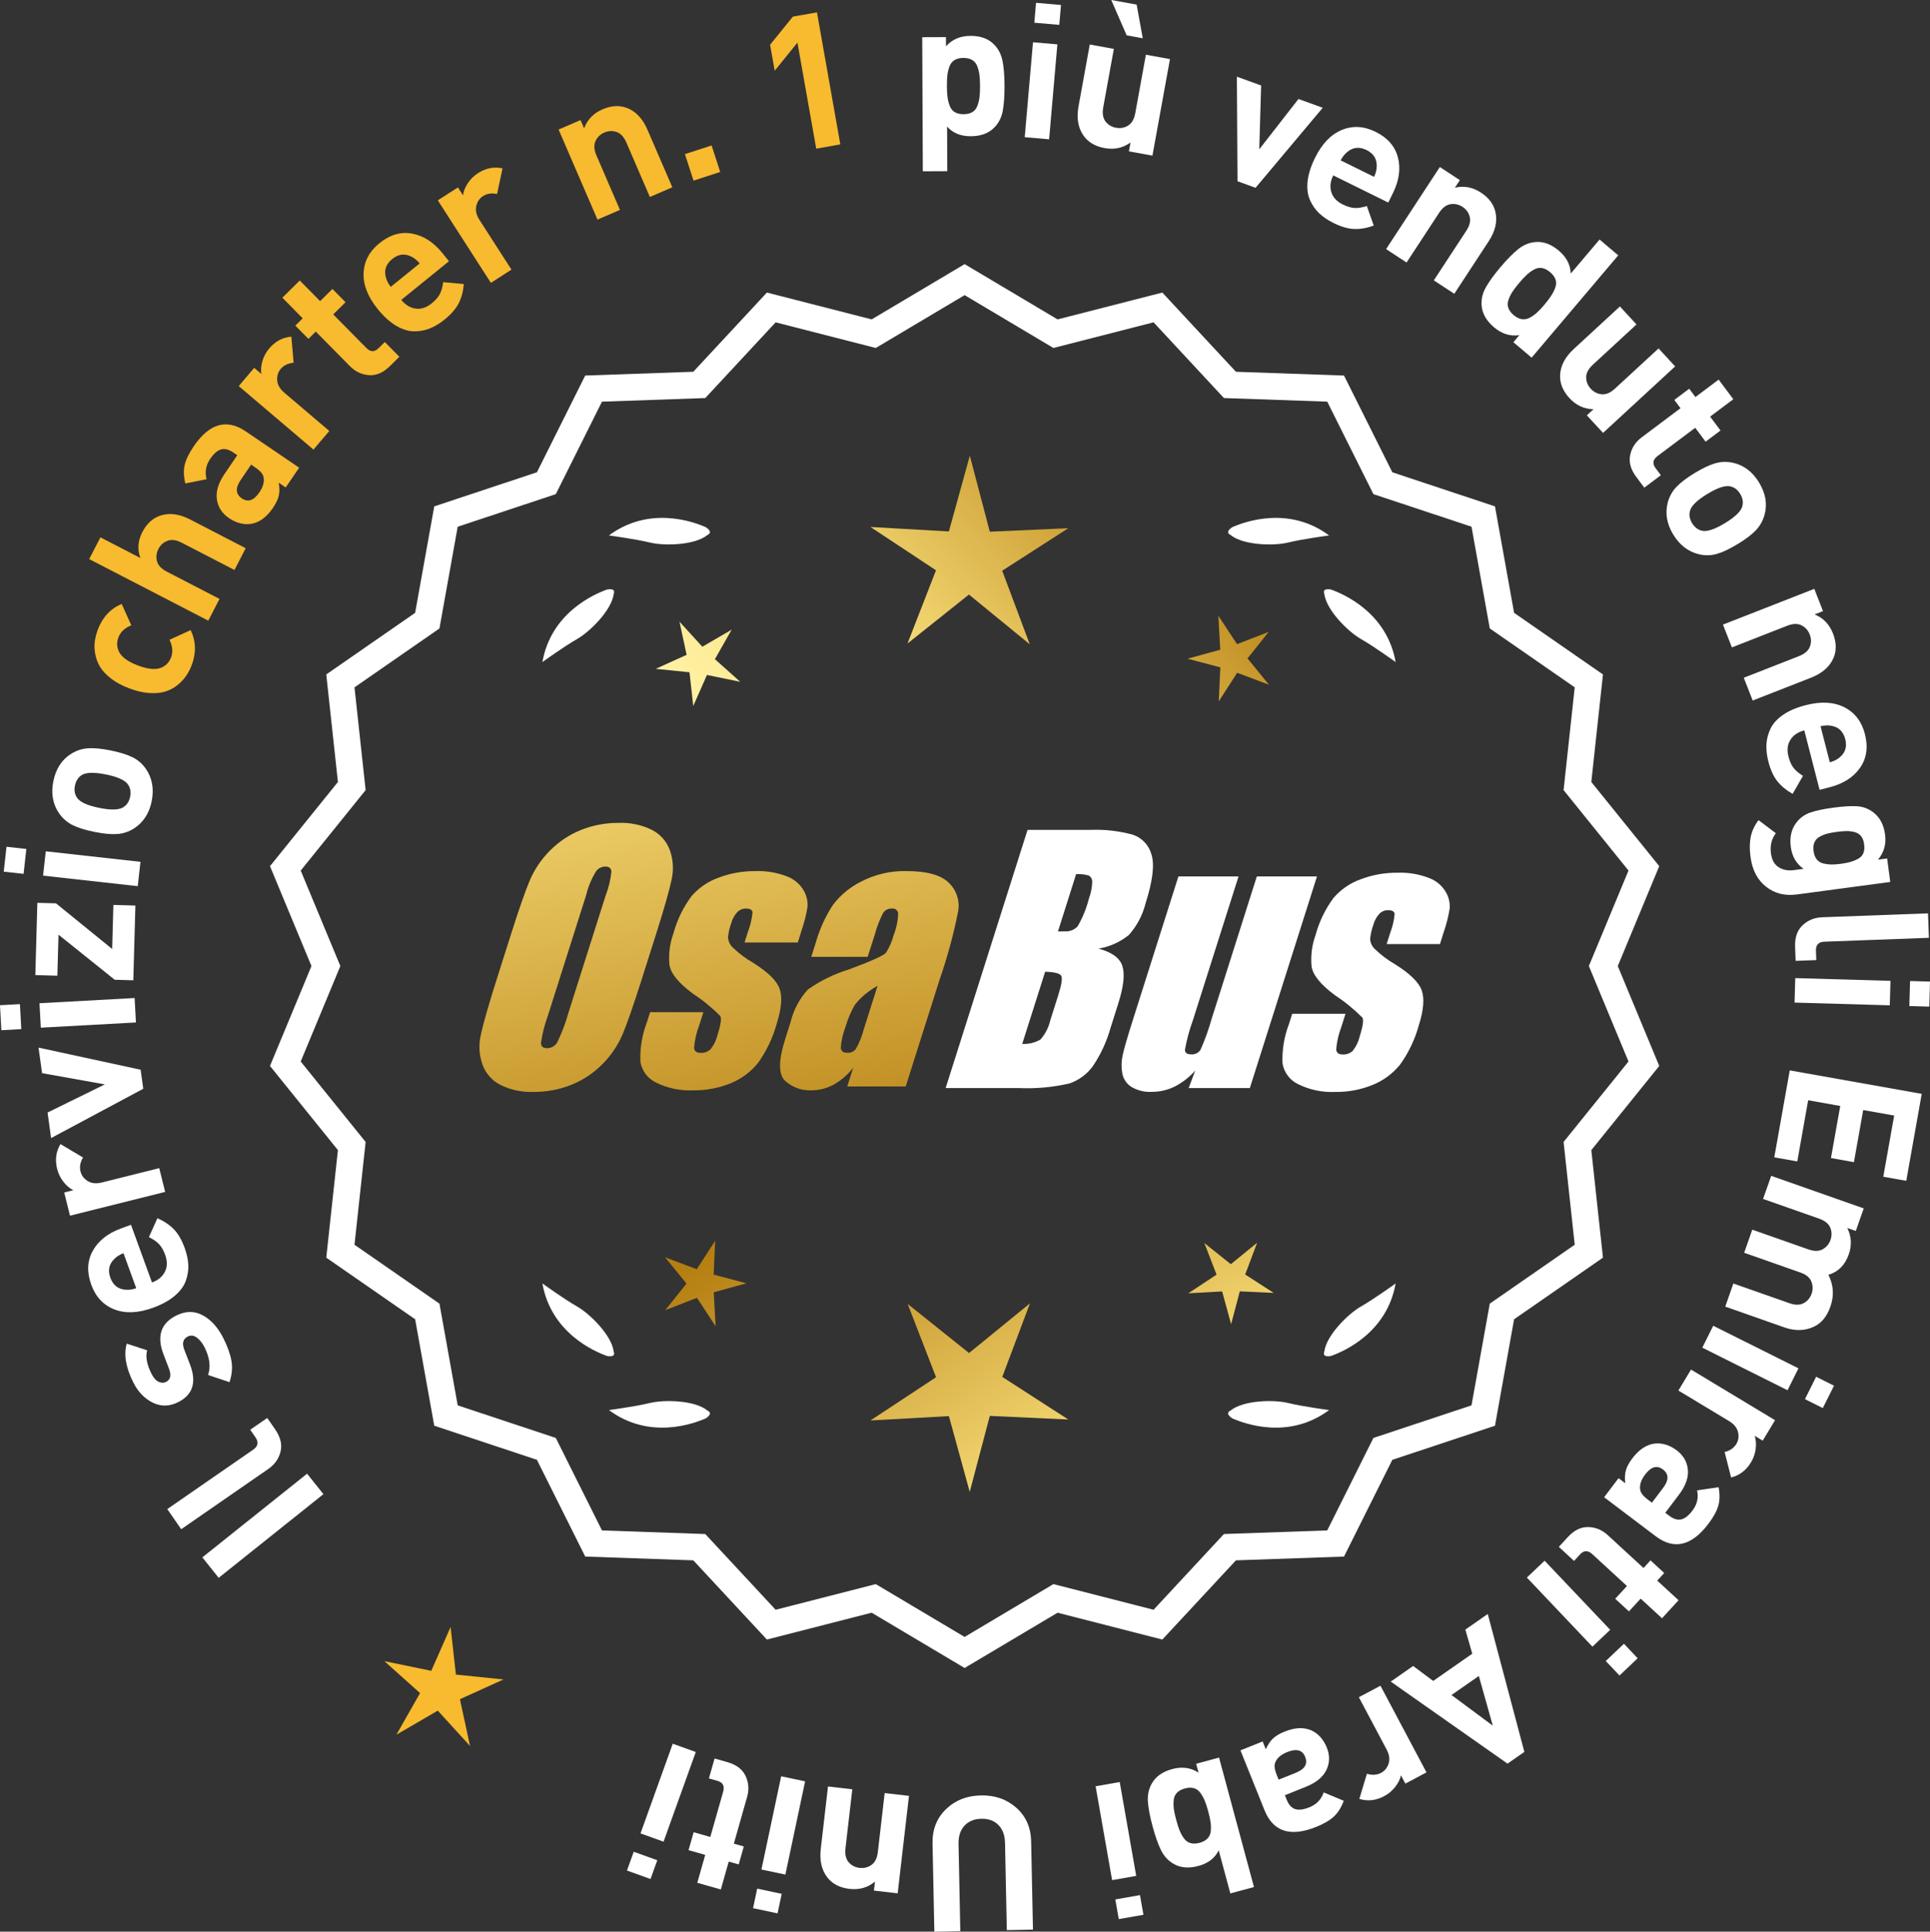 <?xml version="1.0" encoding="UTF-8"?>
<svg id="Layer_2" data-name="Layer 2" xmlns="http://www.w3.org/2000/svg" xmlns:xlink="http://www.w3.org/1999/xlink" viewBox="0 0 174.271 174.376">
  <rect x="0" y="0" width="174.271" height="174.376" fill="#333333" stroke="none"/>
  <defs>
    <style>
      .cls-1 {
        fill: url(#linear-gradient-8);
      }

      .cls-2 {
        fill: url(#linear-gradient-7);
      }

      .cls-3 {
        fill: url(#linear-gradient-5);
      }

      .cls-4 {
        fill: url(#linear-gradient-6);
      }

      .cls-5 {
        fill: url(#linear-gradient-9);
      }

      .cls-6 {
        fill: url(#linear-gradient-4);
      }

      .cls-7 {
        fill: url(#linear-gradient-3);
      }

      .cls-8 {
        fill: url(#linear-gradient-2);
      }

      .cls-9 {
        fill: url(#linear-gradient);
      }

      .cls-10 {
        fill: #f8ba2f;
      }

      .cls-11 {
        fill: #fff;
      }
    </style>
    <linearGradient id="linear-gradient" x1="113.453" y1="196.835" x2="62.028" y2="114.316" gradientUnits="userSpaceOnUse">
      <stop offset="0" stop-color="#f9df7b"/>
      <stop offset=".279" stop-color="#b57e10"/>
      <stop offset=".323" stop-color="#c89d38"/>
      <stop offset=".417" stop-color="#efda86"/>
      <stop offset=".46" stop-color="#fff3a6"/>
      <stop offset=".642" stop-color="#f9df7b"/>
      <stop offset="1" stop-color="#b57e10"/>
    </linearGradient>
    <linearGradient id="linear-gradient-2" x1="126.701" y1="188.58" x2="75.275" y2="106.06" xlink:href="#linear-gradient"/>
    <linearGradient id="linear-gradient-3" x1="148.228" y1="175.164" x2="96.802" y2="92.645" xlink:href="#linear-gradient"/>
    <linearGradient id="linear-gradient-4" x1="48.016" y1="64.785" x2="79.708" y2="235.804" gradientUnits="userSpaceOnUse">
      <stop offset="0" stop-color="#f9df7b"/>
      <stop offset=".279" stop-color="#b57e10"/>
      <stop offset=".284" stop-color="#e5c25b"/>
      <stop offset=".286" stop-color="#f9df7b"/>
      <stop offset=".46" stop-color="#fff3a6"/>
      <stop offset=".642" stop-color="#f9df7b"/>
      <stop offset="1" stop-color="#b57e10"/>
    </linearGradient>
    <linearGradient id="linear-gradient-5" x1="60.524" y1="62.467" x2="92.216" y2="233.486" xlink:href="#linear-gradient-4"/>
    <linearGradient id="linear-gradient-6" x1="73.149" y1="60.128" x2="104.841" y2="231.146" xlink:href="#linear-gradient-4"/>
    <linearGradient id="linear-gradient-7" x1="52.462" y1="114.186" x2="118.239" y2="53.194" xlink:href="#linear-gradient"/>
    <linearGradient id="linear-gradient-8" x1="30.243" y1="90.224" x2="96.02" y2="29.232" xlink:href="#linear-gradient"/>
    <linearGradient id="linear-gradient-9" x1="37.299" y1="97.834" x2="103.075" y2="36.841" xlink:href="#linear-gradient"/>
  </defs>
  <g id="Layer_1-2" data-name="Layer 1">
    <g>
      <polygon class="cls-10" points="41.167 151.173 40.687 146.879 38.942 150.832 34.709 149.961 37.929 152.843 35.793 156.599 39.529 154.427 42.442 157.619 41.53 153.395 45.466 151.611 41.167 151.173"/>
      <g>
        <path class="cls-11" d="M87.1,150.214l-8.345-4.961-9.405,2.409-6.61-7.111-9.703-.338-4.338-8.685-9.214-3.058-1.716-9.556-7.98-5.53,1.046-9.652-6.098-7.554,3.723-8.967-3.723-8.967,6.098-7.554-1.046-9.652,7.98-5.53,1.716-9.556,9.214-3.058,4.338-8.685,9.703-.338,6.61-7.111,9.405,2.409,8.345-4.961,8.345,4.961,9.405-2.409,6.61,7.111,9.703.338,4.338,8.685,9.214,3.058,1.716,9.556,7.98,5.53-1.046,9.652,6.098,7.554-3.723,8.967,3.723,8.967-6.098,7.554,1.046,9.652-7.98,5.53-1.716,9.556-9.214,3.058-4.338,8.685-9.703.338-6.61,7.111-9.405-2.409-8.345,4.961ZM79.03,143.338l8.07,4.797,8.07-4.797,9.095,2.329,6.392-6.877,9.383-.327,4.195-8.399,8.91-2.957,1.659-9.241,7.716-5.348-1.011-9.334,5.897-7.305-3.6-8.671,3.6-8.671-5.897-7.305,1.011-9.334-7.716-5.348-1.659-9.241-8.91-2.957-4.195-8.399-9.383-.327-6.392-6.877-9.095,2.329-8.07-4.797-8.07,4.797-9.095-2.329-6.392,6.877-9.383.327-4.195,8.399-8.91,2.957-1.659,9.241-7.716,5.348,1.011,9.334-5.897,7.305,3.6,8.671-3.6,8.671,5.897,7.305-1.011,9.334,7.716,5.348,1.659,9.241,8.91,2.957,4.195,8.399,9.383.327,6.392,6.877,9.095-2.329Z"/>
        <path class="cls-11" d="M87.101,150.576l-.159-.094-8.234-4.896-9.459,2.423-6.647-7.151-9.759-.34-4.363-8.735-9.268-3.076-1.726-9.611-8.025-5.562,1.052-9.708-6.134-7.598,3.745-9.018-3.745-9.019,6.134-7.598-1.052-9.708,8.025-5.562,1.726-9.611,9.268-3.076,4.363-8.734,9.759-.341,6.647-7.151,9.459,2.423,8.394-4.989.159.094,8.233,4.896,9.459-2.423,6.647,7.151,9.759.341,4.364,8.734,9.267,3.076,1.726,9.611,8.025,5.562-1.052,9.708,6.134,7.598-3.744,9.019,3.744,9.018-6.134,7.598,1.052,9.708-8.025,5.562-1.726,9.611-9.267,3.076-4.364,8.735-9.759.34-6.647,7.151-9.459-2.423-8.393,4.99ZM78.803,144.92l.111.065,8.187,4.868,8.297-4.934,9.352,2.396,6.571-7.071.129-.004,9.519-.332,4.313-8.636.123-.04,9.038-3.001,1.706-9.5,7.934-5.499-1.04-9.597,6.063-7.512-3.701-8.914,3.701-8.915-6.063-7.512,1.04-9.597-7.934-5.499-1.706-9.5-9.161-3.041-4.313-8.635-9.647-.337-6.571-7.071-9.352,2.396-.111-.065-8.186-4.867-8.298,4.933-9.352-2.396-6.571,7.071-.129.004-9.519.333-4.312,8.635-.123.04-9.039,3.001-1.706,9.5-7.934,5.499,1.04,9.597-6.063,7.512,3.702,8.915-3.702,8.914,6.063,7.512-1.04,9.597,7.934,5.499,1.706,9.5,9.162,3.041,4.312,8.636,9.647.336,6.571,7.071,9.352-2.396ZM87.101,148.497l-8.118-4.826-9.148,2.344-6.43-6.917-9.438-.329-4.221-8.448-8.963-2.976-1.669-9.296-7.763-5.379,1.018-9.39-5.933-7.349,3.622-8.722-3.622-8.723,5.933-7.349-1.018-9.389,7.763-5.38,1.669-9.296,8.963-2.975,4.221-8.449,9.438-.329,6.43-6.916,9.148,2.343,8.118-4.826.159.094,7.958,4.732,9.148-2.343,6.43,6.916,9.438.329,4.221,8.449,8.964,2.975,1.669,9.296,7.762,5.38-1.018,9.389,5.933,7.349-3.622,8.723,3.622,8.722-5.933,7.349,1.018,9.39-7.762,5.379-1.669,9.296-8.964,2.976-4.221,8.448-9.438.329-6.43,6.917-9.148-2.344-8.117,4.826ZM79.078,143.005l.111.065,7.911,4.704,8.021-4.77,9.041,2.316,6.354-6.837.129-.004,9.198-.321,4.17-8.349.123-.04,8.735-2.9,1.649-9.185,7.67-5.316-1.006-9.278,5.862-7.263-3.579-8.618,3.579-8.619-5.862-7.263,1.006-9.277-7.67-5.317-1.649-9.185-8.858-2.939-4.17-8.35-9.327-.325-6.354-6.836-9.041,2.315-.111-.065-7.91-4.704-8.022,4.77-9.041-2.315-6.354,6.836-.129.004-9.198.321-4.17,8.35-.123.04-8.734,2.899-1.649,9.185-7.671,5.317,1.006,9.277-5.862,7.263,3.579,8.619-3.579,8.618,5.862,7.263-1.006,9.278,7.671,5.316,1.649,9.185,8.857,2.94,4.17,8.349,9.327.325,6.354,6.837,9.041-2.316Z"/>
      </g>
      <g>
        <polygon class="cls-9" points="64.439 115.065 64.579 112.004 62.918 114.579 60.05 113.5 61.986 115.875 60.074 118.269 62.931 117.162 64.616 119.721 64.446 116.661 67.401 115.849 64.439 115.065"/>
        <polygon class="cls-8" points="93 117.661 87.501 122.143 81.959 117.714 84.522 124.329 78.598 128.232 85.681 127.838 87.562 134.678 89.376 127.82 96.463 128.145 90.501 124.3 93 117.661"/>
        <polygon class="cls-7" points="112.435 115.055 113.514 112.187 111.139 114.123 108.745 112.21 109.852 115.068 107.294 116.753 110.353 116.583 111.165 119.538 111.949 116.576 115.01 116.716 112.435 115.055"/>
      </g>
      <g>
        <path class="cls-11" d="M111.108,127.34c-.114.057-.184.124-.207.201-.001.001-.002.002-.003.003.001 0.0.001 0.0.002.001-.036.131.066.291.35.488,1.179.524,5.149,1.947,8.764-.74,0,0-2.348-.308-3.726-.643-1.249-.304-4.027-.256-5.179.691Z"/>
        <path class="cls-11" d="M119.568,122.301c0.0.001-0.0.003,0,.004.001-0.0.001-0.0.002-.001.063.12.248.166.589.115,1.217-.428,5.08-2.121,5.862-6.557,0,0-1.918,1.389-3.15,2.091-1.117.637-3.103,2.579-3.29,4.059-.043.12-.049.217-.013.288Z"/>
      </g>
      <g>
        <path class="cls-11" d="M63.889,127.34c.114.057.184.124.207.201.001.001.002.002.003.003-.001 0-.001 0-.002.001.036.131-.066.291-.35.488-1.179.524-5.149,1.947-8.764-.74,0,0,2.348-.308,3.726-.643,1.249-.304,4.027-.256,5.179.691Z"/>
        <path class="cls-11" d="M55.429,122.301c-0.0.001 0.0.003,0,.004-.001-0-.001-0-.002-.001-.063.12-.248.166-.589.115-1.217-.428-5.08-2.121-5.862-6.557,0,0,1.918,1.389,3.15,2.091,1.117.637,3.103,2.579,3.29,4.059.043.12.049.217.013.288Z"/>
      </g>
      <g>
        <path class="cls-11" d="M63.889,48.292c.114-.057.184-.124.207-.201.001-.001.002-.002.003-.003-.001-0-.001-0-.002-.001.036-.131-.066-.291-.35-.488-1.179-.524-5.149-1.947-8.764.74,0,0,2.348.308,3.726.643,1.249.304,4.027.256,5.179-.691Z"/>
        <path class="cls-11" d="M55.429,53.33c-0-.001 0-.003,0-.004-.001 0-.001 0-.002.001-.063-.12-.248-.166-.589-.115-1.217.428-5.08,2.121-5.862,6.557,0,0,1.918-1.389,3.15-2.091,1.117-.637,3.103-2.579,3.29-4.059.043-.12.049-.217.013-.288Z"/>
      </g>
      <g>
        <path class="cls-11" d="M111.108,48.292c-.114-.057-.184-.124-.207-.201-.001-.001-.002-.002-.003-.003.001-0.0.001-0.0.002-.001-.036-.131.066-.291.35-.488,1.179-.524,5.149-1.947,8.764.74,0,0-2.348.308-3.726.643-1.249.304-4.027.256-5.179-.691Z"/>
        <path class="cls-11" d="M119.568,53.33c0-.001-0-.003,0-.004.001 0.0.001 0.0.002.001.063-.12.248-.166.589-.115,1.217.428,5.08,2.121,5.862,6.557,0,0-1.918-1.389-3.15-2.091-1.117-.637-3.103-2.579-3.29-4.059-.043-.12-.049-.217-.013-.288Z"/>
      </g>
      <g id="Group_4" data-name="Group 4">
        <g id="Group_1" data-name="Group 1">
          <path id="Path_1" data-name="Path 1" class="cls-6" d="M57.941,88.422c-.743,2.341-1.321,3.999-1.734,4.975-.429.998-1.045,1.904-1.814,2.67-.793.803-1.741,1.435-2.787,1.858-1.09.438-2.256.658-3.431.648-1.017.039-2.027-.171-2.945-.611-.769-.376-1.363-1.035-1.657-1.839-.308-.854-.365-1.778-.165-2.663.198-.958.677-2.638,1.438-5.039l1.265-3.987c.743-2.341,1.321-3.999,1.734-4.975.429-.998,1.045-1.904,1.814-2.67.793-.803,1.741-1.435,2.787-1.858,1.091-.437,2.256-.656,3.431-.646,1.017-.039,2.027.171,2.945.611.768.377,1.362,1.036,1.657,1.84.308.854.365,1.778.165,2.663-.198.958-.677,2.637-1.438,5.037l-1.266,3.986ZM54.716,80.764c.255-.669.42-1.369.49-2.082-.014-.303-.197-.454-.548-.454-.305.003-.593.136-.794.366-.426.665-.737,1.397-.922,2.166l-3.456,10.883c-.3.811-.515,1.65-.64,2.506,0,.319.194.476.565.476.383-.001.734-.212.915-.548.408-.836.739-1.708.988-2.604l3.398-10.71.003.003Z"/>
          <path id="Path_2" data-name="Path 2" class="cls-3" d="M72.039,85.081h-4.81l.329-1.035c.208-.538.339-1.102.391-1.676-.018-.234-.216-.351-.592-.351-.295-.003-.578.115-.785.325-.254.277-.438.611-.538.973-.15.416-.25.849-.298,1.289.015.339.158.661.399.9.569.552,1.206,1.031,1.894,1.425,1.317.827,2.106,1.604,2.367,2.33.259.728.172,1.789-.271,3.182-.35,1.263-.919,2.454-1.683,3.518-.654.81-1.504,1.439-2.469,1.829-1.077.439-2.23.656-3.393.64-1.148.051-2.29-.186-3.322-.691-.755-.353-1.289-1.052-1.43-1.873-.055-1.217.143-2.433.582-3.57l.293-.922h4.808l-.384,1.21c-.246.642-.398,1.316-.454,2.001.022.307.216.461.574.461.33.02.655-.092.903-.311.308-.381.527-.826.64-1.302.289-.911.373-1.482.251-1.712-.764-.766-1.605-1.451-2.509-2.045-1.291-.958-1.987-1.829-2.088-2.612-.083-.943.039-1.893.359-2.784.329-1.218.883-2.363,1.634-3.376.659-.761,1.503-1.338,2.45-1.676,1.062-.401,2.19-.6,3.325-.589.978-.037,1.953.127,2.864.483.631.24,1.16.689,1.498,1.273.258.444.376.955.34,1.467-.114.719-.291,1.427-.53,2.114l-.348,1.111v-.008Z"/>
          <path id="Path_3" data-name="Path 3" class="cls-4" d="M78.349,86.38h-5.095l.406-1.28c.343-1.213.869-2.366,1.559-3.42.686-.899,1.573-1.626,2.59-2.122,1.245-.636,2.629-.953,4.027-.922,1.836,0,3.11.347,3.822,1.042.696.657,1.021,1.616.867,2.561-.422,2.122-.99,4.212-1.701,6.255l-3.043,9.588h-5.279l.542-1.701c-.481.626-1.083,1.149-1.771,1.536-.626.339-1.326.515-2.038.512-.862.033-1.703-.275-2.341-.856-.611-.57-.611-1.82,0-3.75l.498-1.571c.264-1.09.8-2.096,1.558-2.923,1.131-.798,2.383-1.411,3.707-1.814,2.019-.75,3.134-1.252,3.343-1.508.313-.488.546-1.023.691-1.584.247-.621.386-1.28.41-1.948-.017-.269-.248-.473-.517-.457-.011.001-.021.002-.032.003-.317-.024-.622.121-.805.381-.322.631-.577,1.295-.761,1.979l-.638,1.997ZM79.24,88.999c-.793.427-1.493,1.009-2.056,1.712-.356.627-.637,1.293-.838,1.986-.24.612-.383,1.257-.424,1.913.033.285.223.432.582.432.297.022.586-.104.772-.337.316-.559.557-1.156.717-1.778l1.247-3.928Z"/>
        </g>
        <g id="Group_3" data-name="Group 3">
          <path id="Path_7" data-name="Path 7" class="cls-11" d="M92.777,74.919h5.641c1.319-.059,2.639.092,3.91.446.817.29,1.437.967,1.654,1.807.278.907.098,2.367-.542,4.379-.264,1.057-.78,2.035-1.503,2.849-.794.644-1.742,1.07-2.751,1.236,1.207.319,1.928.841,2.162,1.576s.11,1.862-.373,3.376l-.684,2.162c-.345,1.246-.89,2.429-1.613,3.501-.526.72-1.258,1.262-2.1,1.554-1.523.352-3.088.492-4.649.417h-6.541l7.396-23.304h-.007ZM94.375,87.717l-2.073,6.522c.579.032,1.154-.108,1.654-.402.44-.507.747-1.115.893-1.771l.691-2.173c.318-.999.411-1.603.278-1.814-.132-.212-.611-.329-1.445-.359l.003-.004ZM97.17,78.908l-1.642,5.183c.245-.011.435-.014.57-.014.446.042.887-.119,1.2-.44.459-.785.804-1.631,1.024-2.513.188-.49.289-1.008.3-1.532.004-.229-.116-.442-.314-.556-.368-.102-.75-.144-1.131-.126l-.007-.002Z"/>
          <path id="Path_8" data-name="Path 8" class="cls-11" d="M118.917,79.122l-6.061,19.1h-5.523l.596-1.588c-.519.596-1.147,1.088-1.851,1.449-.638.318-1.342.484-2.056.483-.66.041-1.318-.12-1.885-.461-.422-.281-.712-.723-.801-1.222-.094-.527-.084-1.068.03-1.591.114-.552.428-1.65.951-3.288l4.09-12.884h5.428l-4.126,12.997c-.313.861-.551,1.747-.713,2.648,0,.278.183.417.56.417.344.031.676-.137.856-.432.396-.901.729-1.829.995-2.776l4.079-12.854h5.428l.003.003Z"/>
          <path id="Path_9" data-name="Path 9" class="cls-11" d="M130.018,85.227h-4.81l.329-1.035c.208-.538.339-1.102.391-1.676-.018-.234-.216-.351-.592-.351-.295-.003-.578.115-.784.325-.254.277-.438.611-.538.973-.15.416-.249.848-.297,1.287.015.339.158.661.399.9.569.553,1.205,1.032,1.893,1.426,1.317.827,2.106,1.604,2.367,2.33.259.728.172,1.789-.271,3.182-.35,1.263-.919,2.454-1.683,3.518-.654.809-1.504,1.439-2.469,1.829-1.077.439-2.23.656-3.393.64-1.148.051-2.29-.186-3.322-.691-.755-.353-1.289-1.052-1.43-1.873-.055-1.217.143-2.433.582-3.57l.293-.922h4.81l-.384,1.211c-.246.642-.398,1.316-.454,2.001.022.307.216.461.574.461.33.02.655-.092.903-.311.308-.381.527-.826.64-1.302.289-.911.373-1.482.251-1.712-.764-.766-1.605-1.451-2.509-2.045-1.291-.958-1.987-1.829-2.088-2.612-.083-.943.039-1.893.359-2.784.329-1.218.883-2.363,1.634-3.376.659-.761,1.503-1.338,2.45-1.676,1.062-.401,2.19-.6,3.325-.589.978-.037,1.953.127,2.864.483.632.239,1.163.689,1.503,1.273.258.444.376.955.34,1.467-.114.719-.291,1.427-.53,2.114l-.351,1.108-.004-.005Z"/>
        </g>
      </g>
      <g>
        <path class="cls-11" d="M27.729,133.037l1.475,1.847-9.459,7.553-1.475-1.846,9.459-7.554Z"/>
        <path class="cls-11" d="M24.132,128.005l.715,1.034c.484.699.645,1.37.483,2.013-.162.643-.528,1.16-1.097,1.553l-7.871,5.444-1.258-1.817,7.76-5.366c.438-.304.509-.669.213-1.099l-.483-.699,1.538-1.062Z"/>
        <path class="cls-11" d="M15.916,118.759c.842-.42,1.64-.427,2.395-.018.755.408,1.378,1.104,1.87,2.087.364.73.603,1.396.714,2s.056,1.252-.168,1.946l-1.938-.647c.252-.734.149-1.563-.311-2.486-.193-.385-.427-.68-.7-.886-.273-.205-.547-.239-.821-.103-.436.218-.539.618-.312,1.201l.517,1.338c.608,1.597.248,2.728-1.079,3.391-.792.396-1.558.407-2.301.037-.742-.37-1.327-.981-1.751-1.833-.675-1.348-.869-2.512-.585-3.489l1.84.602c-.158.572-.029,1.274.387,2.105.188.375.401.62.642.734.241.114.468.118.681.011.396-.197.487-.585.275-1.162l-.502-1.309c-.634-1.647-.25-2.82,1.148-3.52Z"/>
        <path class="cls-11" d="M11.828,110.568l1.895,5.208c.553-.201.942-.523,1.166-.967.226-.443.233-.953.024-1.528-.155-.426-.344-.752-.565-.979-.22-.227-.522-.434-.903-.621l.771-1.709c.62.28,1.12.62,1.501,1.019.38.398.699.955.959,1.668.193.533.302,1.039.327,1.519.022.48-.052.962-.226,1.447-.172.485-.509.939-1.006,1.361-.498.422-1.151.78-1.961,1.074-1.331.484-2.492.533-3.484.146-.99-.387-1.686-1.129-2.084-2.227-.414-1.14-.367-2.163.14-3.071.508-.908,1.363-1.582,2.567-2.02l.879-.319ZM11.149,113.131c-.358.142-.633.314-.824.517-.483.465-.603,1.033-.358,1.704s.701,1.029,1.368,1.076c.277.032.6-.013.966-.134l-1.151-3.163Z"/>
        <path class="cls-11" d="M5.462,103.284l2.036,1.209c-.256.426-.331.848-.227,1.266.09.362.309.649.653.861s.771.255,1.275.128l5.18-1.294.534,2.145-8.592,2.146-.523-2.094.825-.206c-.319-.154-.615-.404-.889-.751-.274-.346-.466-.739-.575-1.18-.203-.813-.103-1.557.302-2.23Z"/>
        <path class="cls-11" d="M3.478,94.573l9.22,1.996.239,1.718-8.323,4.452-.319-2.307,5.173-2.539-5.668-1.014-.321-2.307Z"/>
        <path class="cls-11" d="M1.799,90.646l.124,2.258-1.8.099-.123-2.258,1.799-.099ZM12.154,90.096l.121,2.207-8.589.47-.121-2.206,8.589-.471Z"/>
        <path class="cls-11" d="M12.226,81.748l-.188,6.746-1.682-.047-5.073-4.069-.104,3.705-1.988-.056.182-6.525,1.683.047,5.072,4.12.11-3.977,1.988.056Z"/>
        <path class="cls-11" d="M2.379,76.64l-.25,2.246-1.792-.198.25-2.247,1.792.199ZM12.684,77.802l-.245,2.196-8.549-.95.244-2.196,8.55.95Z"/>
        <path class="cls-11" d="M9.996,67.747c.833.17,1.494.376,1.981.62.487.243.889.594,1.2,1.05.571.834.743,1.806.519,2.916-.225,1.1-.761,1.922-1.612,2.466-.476.296-.986.461-1.531.495-.544.034-1.228-.033-2.05-.2-.821-.167-1.475-.371-1.957-.614-.483-.242-.885-.594-1.209-1.053-.57-.832-.744-1.799-.521-2.898.231-1.133.771-1.96,1.615-2.482.477-.296.985-.462,1.523-.496.54-.035,1.22.03,2.042.197ZM9.557,69.913c-1.078-.219-1.812-.194-2.202.073-.308.204-.503.517-.589.938-.084.411-.024.77.181,1.077.254.398.919.708,1.997.927,1.088.221,1.827.197,2.217-.07.308-.203.503-.511.587-.922.085-.422.027-.786-.177-1.094-.255-.398-.926-.709-2.014-.93Z"/>
        <path class="cls-10" d="M17.218,56.884c.479,1.006.51,2.06.092,3.162-.134.35-.302.674-.506.972-.204.299-.468.577-.791.837-.322.259-.687.451-1.092.576s-.888.169-1.449.132c-.562-.038-1.166-.18-1.812-.425-.647-.245-1.192-.54-1.639-.885-.443-.345-.773-.697-.989-1.058-.215-.36-.358-.746-.434-1.155-.075-.41-.087-.794-.036-1.15.051-.357.143-.71.274-1.06.424-1.113,1.14-1.883,2.151-2.312l.868,1.93c-.589.237-.975.6-1.16,1.088-.185.487-.152.947.095,1.381.265.452.816.837,1.652,1.154.848.322,1.521.402,2.019.239.474-.159.802-.483.987-.971.185-.487.137-1.015-.145-1.583l1.913-.873Z"/>
        <path class="cls-10" d="M22.185,49.491l-1.013,1.963-4.758-2.458c-.494-.255-.923-.313-1.286-.177-.364.137-.639.382-.82.734-.188.362-.231.731-.134,1.108.101.376.396.692.89.946l4.757,2.459-1.014,1.963-10.754-5.557,1.015-1.963,3.61,1.865c-.289-.774-.23-1.555.175-2.34.401-.775.952-1.274,1.655-1.498.809-.258,1.692-.141,2.648.354l5.028,2.6Z"/>
        <path class="cls-10" d="M27.011,42.22l-1.214,1.786-.632-.431c.081.426.085.809.011,1.148-.073.341-.25.717-.531,1.13-.555.815-1.193,1.292-1.917,1.43-.696.116-1.382-.055-2.057-.513-.618-.421-.98-.981-1.086-1.684s.122-1.466.684-2.291l1.155-1.701-.365-.248c-.402-.274-.769-.365-1.099-.273-.329.091-.656.375-.981.854-.389.571-.495,1.184-.323,1.836l-1.921.379c-.152-.624-.171-1.181-.057-1.672s.383-1.046.803-1.664c1.414-2.081,2.983-2.535,4.709-1.363l4.821,3.277ZM23.068,42.213l-.393-.268-.946,1.392c-.491.723-.454,1.274.107,1.656.554.376,1.082.193,1.585-.547.324-.478.452-.918.385-1.321-.032-.296-.278-.6-.738-.912Z"/>
        <path class="cls-10" d="M26.308,30.392l.203,2.359c-.495.04-.882.224-1.161.552-.242.285-.349.63-.32,1.033.029.404.242.774.64,1.112l4.065,3.457-1.43,1.684-6.749-5.736,1.397-1.645.649.551c-.062-.349-.03-.735.092-1.159.122-.425.331-.81.625-1.154.543-.64,1.205-.99,1.988-1.054Z"/>
        <path class="cls-10" d="M36.062,32.208l-.86.848c-.597.589-1.226.859-1.886.811-.661-.048-1.234-.318-1.72-.811l-3.081-3.121-.666.656-1.182-1.197.665-.657-1.838-1.863,1.573-1.553,1.838,1.864,1.113-1.099,1.182,1.197-1.112,1.099,2.985,3.025c.374.379.743.389,1.105.031l.569-.562,1.313,1.331Z"/>
        <path class="cls-10" d="M40.54,23.581l-4.304,3.491c.371.458.804.721,1.295.788.494.067.977-.092,1.453-.478.352-.285.6-.569.74-.853.144-.283.24-.636.292-1.058l1.868.171c-.062.678-.221,1.262-.473,1.751-.253.489-.674.974-1.264,1.452-.439.356-.883.624-1.328.804-.446.179-.927.266-1.441.261-.515-.006-1.054-.175-1.616-.507-.561-.333-1.112-.833-1.655-1.503-.893-1.1-1.318-2.182-1.275-3.244.042-1.063.518-1.963,1.424-2.698.942-.764,1.925-1.055,2.949-.871s1.939.772,2.746,1.767l.589.727ZM37.897,23.777c-.252-.292-.505-.496-.758-.611-.598-.304-1.173-.23-1.728.219-.555.45-.743.998-.57,1.645.061.272.208.562.441.868l2.614-2.12Z"/>
        <path class="cls-10" d="M45.376,15.198l-.492,2.316c-.484-.105-.909-.041-1.271.191-.315.202-.518.501-.607.896-.089.395.007.812.288,1.25l2.888,4.489-1.858,1.195-4.791-7.449,1.816-1.168.459.715c.043-.352.185-.712.426-1.082.24-.37.551-.678.933-.923.705-.454,1.442-.598,2.21-.431Z"/>
        <path class="cls-10" d="M60.71,16.906l-2.029.876-2.123-4.915c-.222-.51-.516-.827-.884-.952-.368-.124-.735-.108-1.1.049-.375.162-.642.42-.805.773-.161.354-.132.786.088,1.296l2.123,4.916-2.029.876-3.512-8.131,1.982-.855.323.749c.288-.791.843-1.364,1.664-1.72.802-.346,1.545-.383,2.23-.111.79.313,1.397.965,1.825,1.953l2.245,5.196Z"/>
        <path class="cls-10" d="M65.032,15.523l-2.409.783-.777-2.393,2.409-.783.777,2.393Z"/>
        <path class="cls-10" d="M75.877,13.035l-2.176.386-1.695-9.575-2.054,2.539-.416-2.344,2.056-2.539,2.176-.386,2.109,11.919Z"/>
        <path class="cls-11" d="M90.704,7.745c.004.918-.049,1.672-.159,2.262-.111.59-.358,1.084-.742,1.482-.507.535-1.221.805-2.138.809-.918.004-1.635-.287-2.147-.874l.019,4.029-2.21.01-.054-12.104,2.142-.009.004.832c.553-.625,1.287-.94,2.205-.944.919-.005,1.634.259,2.146.789.386.396.639.887.754,1.476.116.589.177,1.337.181,2.243ZM88.447,8.767c.033-.266.049-.604.047-1.012-.003-.407-.021-.745-.056-1.011-.036-.267-.102-.523-.198-.772-.098-.249-.253-.436-.463-.56-.21-.123-.474-.185-.791-.183-.317.001-.581.064-.789.19-.21.126-.361.313-.456.562-.095.25-.159.508-.193.774-.031.267-.048.604-.046,1.012s.021.745.056,1.012c.035.266.102.526.199.781.098.254.251.443.461.567.211.124.475.185.793.183.316-.001.578-.064.788-.19.21-.125.362-.315.457-.571s.16-.517.191-.783Z"/>
        <path class="cls-11" d="M94.731,12.575l-2.202-.191.746-8.569,2.201.191-.745,8.569ZM95.648,2.246l-2.253-.196.155-1.795,2.253.196-.155,1.795Z"/>
        <path class="cls-11" d="M104.06,14.05l-2.124-.387.146-.803c-.679.499-1.458.668-2.339.508-.859-.156-1.499-.537-1.917-1.144-.484-.698-.631-1.577-.437-2.637l1.013-5.569,2.174.396-.957,5.269c-.1.547-.031.974.206,1.282.239.308.553.497.943.568.4.073.767.007,1.098-.198.331-.204.547-.58.646-1.126l.957-5.269,2.175.396-1.584,8.714ZM103.186,3.455l-1.454-.265-1.39-3.19,2.291.417.553,3.038Z"/>
        <path class="cls-11" d="M119.437,9.728l-6.065,7.225-1.631-.59-.057-9.439,2.19.793-.167,5.76,3.539-4.54,2.19.792Z"/>
        <path class="cls-11" d="M125.356,18.286l-4.97-2.452c-.261.528-.319,1.03-.174,1.506.144.477.49.85,1.039,1.12.407.2.769.307,1.085.317.317.011.678-.048,1.083-.177l.625,1.768c-.643.227-1.238.327-1.789.303-.551-.025-1.166-.205-1.846-.541-.509-.251-.938-.541-1.286-.871-.35-.33-.629-.73-.839-1.201-.211-.471-.281-1.029-.215-1.679.067-.649.292-1.36.674-2.133.627-1.271,1.432-2.108,2.416-2.514.983-.406,1.998-.351,3.045.166,1.088.536,1.763,1.309,2.022,2.315.262,1.008.109,2.085-.457,3.233l-.414.839ZM124.075,15.966c.159-.35.238-.664.237-.943.027-.669-.279-1.162-.919-1.478-.642-.315-1.219-.26-1.732.169-.223.168-.425.423-.604.764l3.019,1.488Z"/>
        <path class="cls-11" d="M131.317,26.521l-1.849-1.211,2.934-4.479c.304-.465.406-.885.308-1.262-.098-.376-.314-.674-.646-.891-.342-.224-.704-.306-1.09-.246-.384.061-.729.322-1.033.787l-2.934,4.479-1.848-1.211,4.852-7.409,1.806,1.183-.446.683c.819-.195,1.603-.048,2.352.443.73.478,1.17,1.078,1.32,1.8.175.831-.034,1.697-.624,2.598l-3.102,4.736Z"/>
        <path class="cls-11" d="M138.3,32.289l-1.647-1.396.538-.635c-.827.117-1.586-.118-2.277-.704-.71-.601-1.087-1.269-1.131-2.005-.039-.552.09-1.089.384-1.612.294-.522.738-1.134,1.332-1.835.585-.691,1.112-1.227,1.579-1.603.467-.377.977-.592,1.527-.646.733-.077,1.449.182,2.15.774.691.586,1.051,1.275,1.076,2.069l2.604-3.074,1.686,1.428-7.821,9.237ZM139.48,27.476c.535-.632.865-1.176.993-1.633.126-.457-.044-.883-.511-1.278-.242-.205-.484-.328-.724-.368-.241-.041-.479.003-.714.132-.234.128-.451.282-.648.464-.198.181-.43.428-.693.738-.263.312-.468.58-.614.806-.146.225-.265.466-.355.723-.093.257-.098.501-.019.731s.24.448.482.653.483.328.724.368c.24.041.48-.002.721-.126.238-.124.46-.281.666-.472.205-.189.437-.436.692-.738Z"/>
        <path class="cls-11" d="M144.75,39.081l-1.464-1.587.599-.554c-.841-.01-1.565-.344-2.173-1.002-.591-.642-.871-1.331-.841-2.067.034-.849.446-1.639,1.238-2.368l4.162-3.838,1.498,1.625-3.938,3.631c-.408.376-.61.759-.606,1.148.005.389.142.729.41,1.021.276.3.608.468.997.504.388.035.784-.135,1.192-.511l3.938-3.63,1.498,1.624-6.511,6.004Z"/>
        <path class="cls-11" d="M148.473,44.021l-.724-.966c-.503-.671-.687-1.331-.549-1.979.137-.647.481-1.179,1.036-1.594l3.508-2.632-.56-.748,1.345-1.009.562.748,2.096-1.571,1.325,1.769-2.094,1.57.938,1.252-1.347,1.01-.938-1.252-3.401,2.55c-.426.319-.485.683-.179,1.091l.479.64-1.496,1.122Z"/>
        <path class="cls-11" d="M156.917,49.107c-.727.441-1.351.738-1.875.892-.523.152-1.056.168-1.595.045-.985-.224-1.771-.82-2.361-1.788-.582-.958-.746-1.927-.492-2.903.148-.542.41-1.01.788-1.404.377-.396.922-.811,1.64-1.246.716-.436,1.334-.729,1.853-.879.52-.15,1.053-.166,1.603-.049.984.224,1.769.814,2.352,1.772.601.988.768,1.961.502,2.919-.148.541-.409,1.008-.78,1.399-.372.392-.916.806-1.633,1.242ZM155.769,47.219c.939-.571,1.46-1.087,1.565-1.549.086-.358.019-.722-.205-1.089-.218-.358-.506-.581-.864-.668-.457-.12-1.156.105-2.095.677-.95.577-1.477,1.097-1.579,1.558-.089.358-.022.717.195,1.075.224.368.515.595.873.683.457.119,1.161-.109,2.109-.687Z"/>
        <path class="cls-11" d="M158.262,63.243l-.806-2.059,4.986-1.952c.517-.202.844-.485.98-.85.139-.364.135-.731-.01-1.101-.148-.38-.398-.656-.745-.831-.349-.174-.781-.159-1.299.043l-4.985,1.952-.807-2.058,8.247-3.229.787,2.011-.759.298c.78.314,1.334.889,1.66,1.723.318.812.33,1.557.035,2.232-.341.777-1.013,1.363-2.016,1.756l-5.271,2.064Z"/>
        <path class="cls-11" d="M164.302,71.304l-1.38-5.367c-.571.146-.99.43-1.256.85-.268.42-.323.926-.172,1.519.113.438.269.782.468,1.029.197.248.477.482.839.706l-.934,1.626c-.591-.339-1.055-.726-1.395-1.159-.341-.434-.604-1.018-.793-1.754-.142-.548-.2-1.062-.178-1.542.022-.48.145-.953.364-1.419.219-.467.597-.885,1.134-1.257.535-.372,1.221-.665,2.056-.88,1.371-.353,2.532-.288,3.481.193.948.481,1.568,1.288,1.858,2.419.302,1.174.156,2.188-.438,3.043s-1.51,1.441-2.751,1.761l-.905.232ZM165.226,68.819c.37-.106.66-.252.87-.434.526-.416.699-.97.522-1.662-.179-.691-.598-1.093-1.258-1.203-.272-.06-.598-.046-.973.039l.838,3.26Z"/>
        <path class="cls-11" d="M162.224,80.747c-1.067.143-1.986-.092-2.761-.703-.773-.61-1.239-1.5-1.396-2.669-.093-.696-.087-1.303.015-1.819.103-.518.338-1.023.705-1.519l1.564,1.181c-.387.521-.535,1.123-.443,1.809.081.606.317,1.029.71,1.269s.841.325,1.346.257l.894-.119c-.654-.45-1.039-1.107-1.156-1.973-.117-.875.049-1.607.496-2.192.331-.434.75-.738,1.259-.915.508-.176,1.211-.324,2.11-.444.898-.12,1.613-.162,2.144-.124.532.037,1.014.222,1.446.553.585.447.938,1.114,1.058,2.002.115.865-.099,1.62-.641,2.265l.825-.11.283,2.123-8.458,1.131ZM166.245,77.979c.708-.095,1.251-.265,1.628-.51.38-.245.529-.659.452-1.243-.042-.314-.135-.562-.279-.743s-.341-.304-.59-.367c-.248-.063-.492-.094-.732-.091-.239.004-.527.028-.865.073-.336.045-.621.097-.854.156-.231.061-.46.15-.684.272-.224.121-.385.291-.481.51-.096.219-.124.485-.081.8.042.314.139.564.289.751.15.186.351.307.598.366.248.058.493.088.732.09.24.002.529-.02.867-.064Z"/>
        <path class="cls-11" d="M162.136,86.74l-.046-1.257c-.032-.85.193-1.502.676-1.956s1.068-.694,1.76-.721l9.564-.354.082,2.209-9.43.349c-.531.02-.789.29-.769.811l.031.85-1.869.069Z"/>
        <path class="cls-11" d="M162.041,90.508l.063-2.21,8.599.247-.063,2.209-8.599-.246ZM172.406,90.821l.065-2.26,1.8.051-.063,2.26-1.802-.051Z"/>
        <path class="cls-11" d="M160.211,104.478l1.397-7.85,11.916,2.12-1.396,7.85-2.075-.369.983-5.523-2.796-.497-.838,4.703-2.074-.369.838-4.703-2.896-.516-.982,5.523-2.076-.369Z"/>
        <path class="cls-11" d="M155.784,117.953l.732-2.085,5.052,1.776c.523.185.957.183,1.299-.003.342-.187.578-.467.709-.841.133-.374.127-.742-.017-1.105-.142-.362-.466-.632-.968-.809l-5.1-1.793.732-2.085,5.052,1.776c.524.184.957.183,1.299-.003.342-.187.578-.467.71-.841.136-.385.128-.757-.021-1.116-.15-.359-.487-.631-1.012-.814l-5.052-1.776.733-2.085,8.354,2.938-.715,2.037-.77-.271c.381.76.426,1.556.133,2.39-.339.963-.95,1.576-1.837,1.841.469.923.528,1.88.179,2.875-.308.876-.794,1.474-1.459,1.793-.823.396-1.722.422-2.695.08l-5.34-1.878Z"/>
        <path class="cls-11" d="M153.712,121.659l.985-1.977,7.697,3.843-.988,1.978-7.694-3.844ZM162.98,126.308l1.011-2.022,1.612.806-1.011,2.022-1.612-.806Z"/>
        <path class="cls-11" d="M156.31,133.378l-.582-2.296c.482-.12.835-.364,1.058-.732.192-.32.242-.678.148-1.071-.094-.395-.364-.726-.81-.994l-4.572-2.755,1.141-1.894,7.586,4.571-1.113,1.849-.729-.438c.117.335.149.722.097,1.159-.052.438-.196.852-.43,1.24-.433.718-1.03,1.172-1.793,1.361Z"/>
        <path class="cls-11" d="M144.847,135.163l1.301-1.723.61.461c-.06-.428-.043-.811.047-1.147.092-.336.287-.703.587-1.101.596-.787,1.258-1.23,1.989-1.332.699-.081,1.376.124,2.027.616.596.451.929,1.029.999,1.736.069.706-.196,1.457-.798,2.253l-1.24,1.641.353.267c.39.294.749.403,1.083.329.334-.075.675-.343,1.023-.804.417-.552.556-1.157.415-1.817l1.939-.281c.12.63.11,1.188-.028,1.672-.141.484-.435,1.025-.887,1.622-1.517,2.007-3.106,2.382-4.771,1.124l-4.65-3.516ZM148.782,135.368l.38.287,1.015-1.343c.526-.696.519-1.249-.023-1.659-.534-.403-1.07-.248-1.611.467-.348.461-.498.894-.449,1.3.017.297.246.613.689.948Z"/>
        <path class="cls-11" d="M140.754,139.646l.816-.889c.568-.617,1.184-.919,1.846-.902.663.017,1.247.259,1.757.727l3.229,2.969.633-.688,1.238,1.139-.632.688,1.927,1.771-1.495,1.627-1.928-1.771-1.059,1.151-1.238-1.14,1.059-1.151-3.13-2.877c-.392-.36-.76-.353-1.105.022l-.541.589-1.376-1.266Z"/>
        <path class="cls-11" d="M137.869,142.414l1.604-1.521,5.921,6.239-1.604,1.521-5.921-6.24ZM144.994,149.948l1.641-1.557,1.241,1.308-1.641,1.557-1.241-1.308Z"/>
        <path class="cls-11" d="M125.578,151.805l2.022-1.409,1.812,1.35,3.528-2.459-.624-2.175,2.022-1.409,3.306,12.448-1.521,1.06-10.546-7.405ZM131.064,153.018l3.73,2.767-1.261-4.487-2.47,1.721Z"/>
        <path class="cls-11" d="M122.743,162.396l.682-2.269c.475.146.902.117,1.283-.084.33-.176.556-.457.679-.843s.062-.809-.184-1.269l-2.504-4.715,1.952-1.036,4.154,7.821-1.907,1.014-.397-.751c-.073.347-.245.694-.516,1.043s-.604.63-1.006.843c-.74.393-1.486.475-2.236.245Z"/>
        <path class="cls-11" d="M112.009,158.014l2.003-.805.286.709c.17-.397.381-.718.631-.959.251-.241.607-.455,1.071-.641.914-.368,1.711-.407,2.39-.118.642.292,1.116.815,1.419,1.573.28.693.268,1.361-.037,2.003-.304.641-.919,1.148-1.844,1.52l-1.908.768.165.41c.182.452.435.732.759.84.323.107.755.054,1.291-.162.642-.258,1.071-.705,1.291-1.344l1.809.758c-.223.603-.518,1.075-.888,1.419-.368.344-.898.655-1.594.935-2.334.938-3.891.439-4.668-1.495l-2.176-5.41ZM115.277,160.218l.178.441,1.562-.627c.81-.326,1.087-.804.833-1.435-.248-.621-.789-.764-1.619-.43-.536.216-.889.509-1.057.882-.139.264-.104.652.104,1.168Z"/>
        <path class="cls-11" d="M104.076,164.881c-.24-.886-.38-1.629-.426-2.228-.043-.598.069-1.139.338-1.622.354-.647.974-1.091,1.86-1.329.886-.239,1.678-.131,2.378.326l-.219-.804,2.068-.558,3.153,11.686-2.134.576-1.05-3.891c-.339.702-.952,1.173-1.837,1.412-.888.239-1.646.168-2.277-.214-.475-.283-.845-.693-1.107-1.233-.262-.539-.512-1.246-.748-2.122ZM105.995,163.315c.036.266.108.596.215.99.105.394.211.715.312.963s.231.48.39.696c.158.215.354.356.59.422.234.065.505.058.812-.025.306-.083.544-.212.714-.386.17-.176.269-.396.297-.662.029-.266.023-.531-.014-.797-.035-.267-.106-.597-.213-.99-.106-.395-.211-.716-.313-.964s-.233-.482-.393-.704c-.158-.221-.355-.364-.591-.43-.235-.066-.505-.058-.812.025-.307.082-.544.211-.715.387-.17.174-.269.397-.295.669-.026.271-.021.54.015.806Z"/>
        <path class="cls-11" d="M98.929,161.256l2.177-.383,1.489,8.472-2.176.383-1.49-8.472ZM100.708,171.472l2.228-.392.311,1.775-2.226.391-.312-1.774Z"/>
        <path class="cls-11" d="M84.204,166.422c-.026-1.258.378-2.289,1.212-3.095.833-.805,1.884-1.22,3.153-1.246s2.337.346,3.203,1.116c.866.77,1.312,1.784,1.337,3.041l.164,7.954-2.362.049-.161-7.869c-.015-.691-.212-1.231-.595-1.62-.382-.389-.896-.577-1.542-.563s-1.154.223-1.527.627c-.371.404-.549.952-.534,1.643l.16,7.87-2.344.048-.164-7.954Z"/>
        <path class="cls-11" d="M74.766,161.274l2.194.255-.616,5.319c-.064.551.032.974.29,1.266.257.292.582.461.976.507.405.047.767-.042,1.085-.269.316-.226.507-.614.571-1.166l.616-5.318,2.195.254-1.021,8.798-2.145-.248.095-.811c-.645.541-1.411.761-2.301.657-.868-.101-1.529-.439-1.987-1.018-.527-.666-.729-1.533-.605-2.603l.652-5.624Z"/>
        <path class="cls-11" d="M68.372,170.496l2.212.469-.373,1.763-2.212-.468.373-1.764ZM70.536,160.354l2.162.457-1.781,8.416-2.162-.457,1.781-8.416Z"/>
        <path class="cls-11" d="M64.524,158.748l1.161.33c.808.229,1.353.644,1.635,1.242.284.599.331,1.231.142,1.896l-1.198,4.219.899.255-.46,1.619-.9-.255-.716,2.518-2.125-.604.715-2.518-1.504-.428.461-1.619,1.504.428,1.162-4.088c.145-.513-.026-.838-.518-.978l-.77-.219.512-1.799Z"/>
        <path class="cls-11" d="M57.223,167.167l2.127.765-.61,1.696-2.127-.766.61-1.695ZM60.746,157.414l2.081.748-2.911,8.095-2.08-.748,2.91-8.095Z"/>
      </g>
      <g>
        <polygon class="cls-2" points="112.644 59.438 114.557 57.044 111.7 58.151 110.014 55.593 110.184 58.652 107.23 59.465 110.192 60.248 110.052 63.309 111.712 60.734 114.58 61.813 112.644 59.438"/>
        <polygon class="cls-1" points="66.068 56.843 63.419 58.383 61.354 56.119 62 59.115 59.209 60.379 62.258 60.69 62.598 63.735 63.836 60.932 66.837 61.549 64.553 59.506 66.068 56.843"/>
        <polygon class="cls-5" points="89.376 47.999 87.571 41.139 85.68 47.976 78.598 47.572 84.516 51.483 81.943 58.094 87.492 53.674 92.984 58.164 90.495 51.521 96.463 47.685 89.376 47.999"/>
      </g>
    </g>
  </g>
</svg>